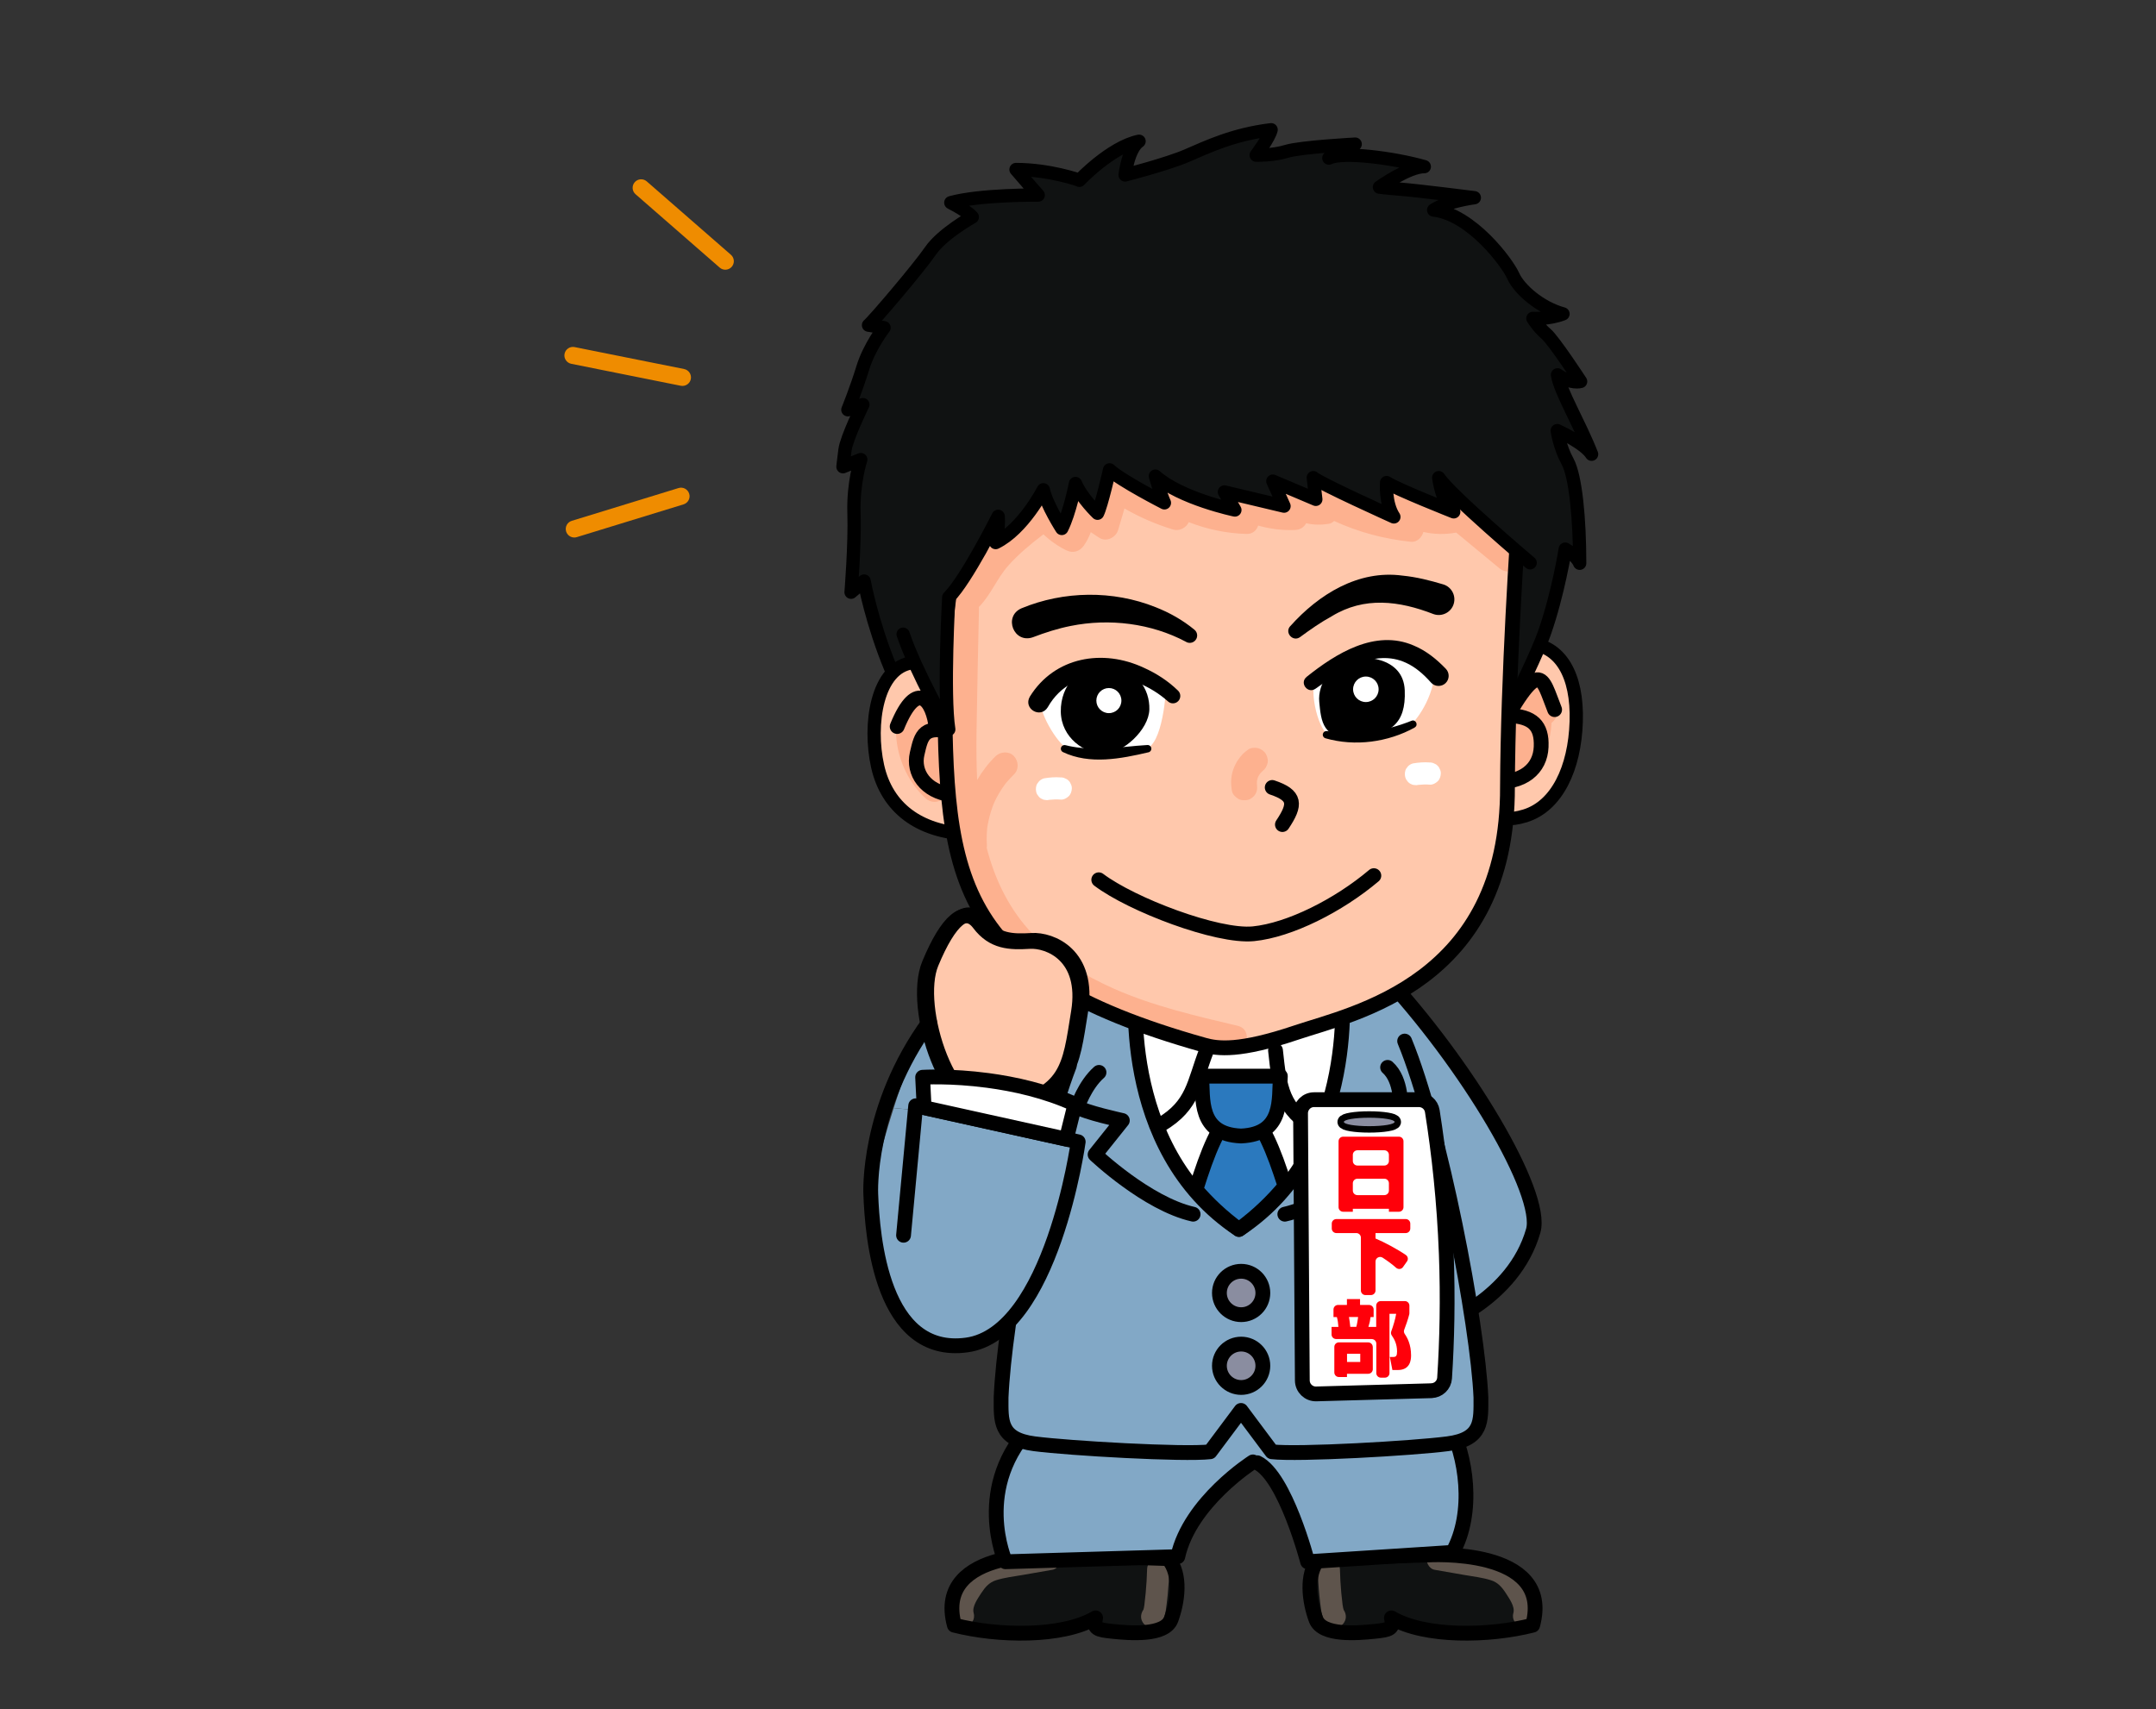<?xml version="1.0" encoding="UTF-8"?>
<svg id="_レイヤー_2" data-name="レイヤー 2" xmlns="http://www.w3.org/2000/svg" width="412.4" height="326.96" viewBox="0 0 412.4 326.96">
  <rect x="0" y="0" width="412.4" height="326.96" fill="#333333" stroke="none"/>
  <defs>
    <style>
      .cls-1 {
        fill: #ef8c00;
      }

      .cls-2 {
        fill: #82a8c6;
      }

      .cls-3, .cls-4 {
        fill: #fff;
      }

      .cls-5 {
        fill: #ffc8ac;
      }

      .cls-6 {
        stroke-miterlimit: 10;
      }

      .cls-6, .cls-7, .cls-8, .cls-9, .cls-10 {
        fill: none;
      }

      .cls-6, .cls-8, .cls-11, .cls-4, .cls-12 {
        stroke-width: 2.83px;
      }

      .cls-6, .cls-8, .cls-11, .cls-4, .cls-12, .cls-9, .cls-10 {
        stroke: #000;
      }

      .cls-8, .cls-11, .cls-4, .cls-12, .cls-9, .cls-10 {
        stroke-linecap: round;
        stroke-linejoin: round;
      }

      .cls-11 {
        fill: #2b79be;
      }

      .cls-13 {
        fill: #5e544c;
      }

      .cls-14 {
        fill: #101212;
      }

      .cls-15, .cls-12 {
        fill: #8a8da0;
      }

      .cls-16 {
        fill: #fdb18f;
      }

      .cls-17 {
        fill: #ff000a;
      }

      .cls-9 {
        stroke-width: 2.46px;
      }

      .cls-10 {
        stroke-width: 2.54px;
      }
    </style>
  </defs>
  <g id="_レイヤー_" data-name="&amp;lt;レイヤー&amp;gt;">
    <g>
      <g>
        <g>
          <g>
            <g>
              <path class="cls-14" d="M273.07,297.49s24.2-1.61,20.1,13.43c-8.34,2.13-20.61,2.36-27.02-1.4.46,2.06-.25,2.28-3.33,2.59-3.08.31-9.92.92-11.11-2.31-1.19-3.23-2.07-8.54.57-11.62l20.79-.7Z"/>
              <path class="cls-13" d="M257,307.96s0-.01,0-.02c0,.01,0,0,0-.02-.03-.11-.07-.22-.09-.34-.03-.17-.06-.34-.08-.5,0,.07,0,.1,0,.12,0-.06-.02-.18-.03-.27-.09-.74-.17-1.48-.24-2.22-.14-1.51-.22-3.02-.26-4.54-.03-1.11-.95-2.17-2.12-2.12-1.12.05-2.15.93-2.12,2.12.04,1.69.14,3.39.31,5.08.09.96.22,1.91.35,2.87.14,1,.47,1.83,1.12,2.62.71.85,2.27.79,3,0,.77-.84.76-1.9.16-2.78Z"/>
              <path class="cls-13" d="M292.2,303.47c-1.06-1.76-2.25-3.54-4.13-4.52-1.77-.93-3.75-1.2-5.69-1.54-2.28-.39-4.55-.79-6.83-1.18-1.13-.2-2.28.3-2.61,1.48-.28,1.02.35,2.41,1.48,2.61,1.9.33,3.79.66,5.69.99,1.69.29,3.45.49,5.09,1.01,1.29.41,2.08,1.31,2.82,2.45.7,1.1,1.79,2.58,1.46,3.81-.72,2.64,3.37,3.76,4.09,1.13.6-2.22-.22-4.34-1.37-6.24Z"/>
              <path class="cls-8" d="M273.07,297.49s24.2-1.61,20.1,13.43c-8.34,2.13-20.61,2.36-27.02-1.4.46,2.06-.25,2.28-3.33,2.59-3.08.31-9.92.92-11.11-2.31-1.19-3.23-2.07-8.54.57-11.62l20.79-.7Z"/>
            </g>
            <g>
              <path class="cls-14" d="M202.65,297.49s-24.2-1.61-20.1,13.43c8.34,2.13,20.61,2.36,27.02-1.4-.46,2.06.25,2.28,3.33,2.59,3.07.31,9.92.92,11.11-2.31,1.19-3.23,2.07-8.54-.58-11.62l-20.79-.7Z"/>
              <path class="cls-13" d="M218.72,307.96s0-.01,0-.02c0,.01,0,0,0-.02.03-.11.06-.22.09-.34.04-.17.07-.34.08-.5,0,.07,0,.1-.01.12,0-.06.02-.18.03-.27.09-.74.17-1.48.24-2.22.14-1.51.23-3.02.27-4.54.03-1.11.95-2.17,2.12-2.12,1.13.05,2.15.93,2.12,2.12-.04,1.69-.15,3.39-.32,5.08-.1.96-.21,1.91-.35,2.87-.14,1-.47,1.83-1.13,2.62-.71.85-2.27.79-3,0-.77-.84-.76-1.9-.16-2.78Z"/>
              <path class="cls-13" d="M183.52,303.47c1.06-1.76,2.25-3.54,4.13-4.52,1.77-.93,3.75-1.2,5.69-1.54,2.27-.39,4.55-.79,6.83-1.18,1.13-.2,2.28.3,2.61,1.48.28,1.02-.35,2.41-1.48,2.61-1.9.33-3.79.66-5.69.99-1.69.29-3.45.49-5.09,1.01-1.29.41-2.08,1.31-2.82,2.45-.7,1.1-1.79,2.58-1.46,3.81.72,2.64-3.37,3.76-4.09,1.13-.6-2.22.23-4.34,1.36-6.24Z"/>
              <path class="cls-8" d="M202.65,297.49s-24.2-1.61-20.1,13.43c8.34,2.13,20.61,2.36,27.02-1.4-.46,2.06.25,2.28,3.33,2.59,3.07.31,9.92.92,11.11-2.31,1.19-3.23,2.07-8.54-.58-11.62l-20.79-.7Z"/>
            </g>
            <path class="cls-2" d="M239.66,279.68s-12.08,7.67-14.37,18.12l-32.97.98s-6.51-14.45,5.48-26.49l40.56-8.7,38.77,8.7c3.35,6.08,4.98,17.02.74,24.69l-27.75,1.8s-4.25-16.32-9.63-18.94"/>
            <path class="cls-8" d="M239.66,279.68s-12.08,7.67-14.37,18.12l-32.97.98s-6.51-14.45,5.48-26.49l40.56-8.7,38.77,8.7c3.35,6.08,4.98,17.02.74,24.69l-27.75,1.8s-4.25-16.32-9.63-18.94"/>
            <path class="cls-2" d="M263.44,186.25c16.54,17.69,32.77,42.42,29.84,49.2-4.53,10.51-10.01,14.06-18.14,18.23l-14.62-66.45,2.91-.98Z"/>
            <path class="cls-8" d="M264.22,185.99c16.54,17.68,31.08,42.36,29.06,49.46-3.77,13.21-18.14,18.23-18.14,18.23l-14.62-66.45,3.7-1.24Z"/>
            <g>
              <path class="cls-2" d="M264.22,185.99s17.28,40.29,19.05,81.35c0,4.45.36,8-6.37,8.87-6.73.87-28.64,2.12-33.61,1.53l-5.91-7.91-5.91,7.91c-4.97.59-26.88-.66-33.61-1.53-6.73-.87-6.37-4.42-6.37-8.87,1.77-41.06,6.97-76.37,6.97-76.37l65.75-4.98Z"/>
              <path class="cls-8" d="M268.68,199.17c6.92,16.79,13.99,54.18,14.59,68.17,0,4.45.36,8-6.37,8.87-6.73.87-28.64,2.12-33.61,1.53l-5.91-7.91-5.91,7.91c-4.97.59-26.88-.66-33.61-1.53-6.73-.87-6.37-4.42-6.37-8.87.64-14.91,6.65-46.68,13.05-63.47"/>
              <path class="cls-4" d="M256.58,187.45s3.95,32.22-19.59,47.76c-23.54-15.54-19.59-47.76-19.59-47.76"/>
              <path class="cls-8" d="M230.79,200.95c-2.43,6.22-2.41,10.46-8.8,14.23"/>
              <path class="cls-8" d="M243.98,200.95c.77,7.27,1.27,11.24,7.66,15.01"/>
              <path class="cls-11" d="M245.81,226.92c-2.38,2.87-5.27,5.68-8.82,8.29-3.26-2.4-5.99-5-8.25-7.63,2.36-7.42,4.07-12.04,8.63-17.35,4.44,5.16,6.17,9.65,8.44,16.69Z"/>
              <path class="cls-12" d="M241.56,247.36c0,2.3-1.86,4.15-4.15,4.15s-4.16-1.86-4.16-4.15,1.86-4.15,4.16-4.15,4.15,1.86,4.15,4.15Z"/>
              <path class="cls-12" d="M241.56,261.29c0,2.29-1.86,4.15-4.15,4.15s-4.16-1.86-4.16-4.15,1.86-4.15,4.16-4.15,4.15,1.86,4.15,4.15Z"/>
              <path class="cls-11" d="M244.91,205.88c-.32,4.31.72,11.1-7.53,11.45-8.25-.34-7.21-7.14-7.53-11.45h15.06Z"/>
              <path class="cls-8" d="M228.22,232.29c-8.83-1.99-18.75-11.41-18.75-11.41l5.21-6.52s-7.32-1.6-8.59-2.58c0,0,1.37-4.19,4.13-6.62"/>
              <path class="cls-8" d="M245.76,232.29c8.83-1.99,18.75-11.41,18.75-11.41l-5.21-6.52s7.32-1.6,8.59-2.58c0,0,.29-5.15-2.47-7.58"/>
            </g>
            <g>
              <path class="cls-4" d="M273.81,266.06l-22.04.61c-1.45.04-2.65-1.12-2.66-2.58l-.34-51.1c0-1.44,1.15-2.61,2.59-2.61h20.05c1.27,0,2.36.91,2.56,2.17,1.29,8.16,2.3,17.33,2.68,27.37.32,8.56.14,16.51-.33,23.73-.09,1.33-1.18,2.37-2.52,2.4Z"/>
              <g>
                <path class="cls-17" d="M265.67,231.25h-6.9v.57h-1.86c-.48,0-.87-.39-.87-.87v-12.61c0-.48.39-.88.87-.88h10.68c.48,0,.87.39.87.88v12.61c0,.48-.39.87-.87.87h-1.92v-.57ZM259.65,222.98h5.15c.48,0,.87-.39.87-.87v-1.18c0-.48-.39-.87-.87-.87h-5.15c-.48,0-.88.39-.88.87v1.18c0,.48.39.87.88.87ZM264.8,225.5h-5.15c-.48,0-.88.39-.88.87v1.4c0,.48.39.87.88.87h5.15c.48,0,.87-.39.87-.87v-1.4c0-.48-.39-.87-.87-.87Z"/>
                <path class="cls-17" d="M255.62,233.22h13.27c.48,0,.87.39.87.87v.94c0,.48-.39.87-.87.87h-5.78v1.04c1.58.65,4.17,2.03,5.81,3.16.4.28.49.83.21,1.22l-.77,1.09c-.31.43-.91.48-1.31.13-.75-.67-1.61-1.3-2.57-1.93-.58-.38-1.37.03-1.37.73v5.54c0,.48-.39.88-.88.88h-1.05c-.48,0-.87-.39-.87-.88v-10.11c0-.48-.39-.87-.87-.87h-3.82c-.48,0-.88-.39-.88-.87v-.94c0-.48.39-.87.88-.87Z"/>
                <path class="cls-17" d="M262.38,256.17h-6.81c-.48,0-.87-.39-.87-.87v-1.45h1.31c-.02-.51-.14-1.38-.29-1.88h-.65v-1.45c0-.48.39-.87.87-.87h1.7v-1.12h2.51v1.12h1.72c.48,0,.88.39.88.87v1.45h-.59c-.09.72-.17,1.09-.41,1.88h1.49v-4.07c0-.48.39-.87.87-.87h4.61c.48,0,.87.39.87.87v1.44c0,.07,0,.14-.02.21-.24.97-.69,2.24-.97,2.96-.11.28-.06.58.11.83.47.67,1.2,1.98,1.2,4.08,0,.87-.16,2.8-2.54,2.8h-1.03l-.49-2.5h.7c.51,0,.68-.27.68-1.06,0-1.4-.54-2.39-1.01-3.05-.16-.23-.2-.53-.1-.79.36-.95.8-2.43.94-3.36h-1.28v11.35c0,.48-.39.87-.87.87h-.78c-.48,0-.87-.39-.87-.87v-5.64c0-.48-.39-.87-.87-.87ZM262.59,257.69v4.26c0,.48-.39.87-.88.87h-4.06v.62h-1.55c-.48,0-.87-.39-.87-.88v-4.88c0-.48.39-.87.87-.87h5.6c.48,0,.88.39.88.87ZM257.66,258.99v1.57h2.53v-1.57h-2.53ZM258.03,251.96c.14.87.19,1.2.25,1.88h1.15c.17-.55.33-1.71.35-1.88h-1.75Z"/>
              </g>
              <g>
                <path class="cls-9" d="M266.76,214.64c0,.45-2.17.81-4.86.81s-4.85-.36-4.85-.81,2.17-.81,4.85-.81,4.86.36,4.86.81Z"/>
                <path class="cls-15" d="M266.76,214.64c0,.45-2.17.81-4.86.81s-4.85-.36-4.85-.81,2.17-.81,4.85-.81,4.86.36,4.86.81Z"/>
              </g>
            </g>
            <g>
              <g>
                <path class="cls-5" d="M292.28,123.13c-5.43-.27-6.94,4.98-6.94,4.98l-.53,26.23s.87,3.62,6.92,1.74c6.05-1.87,9.49-9.07,9.77-18.02.28-8.95-3.05-14.63-9.23-14.94Z"/>
                <path class="cls-16" d="M289.3,133.7c.17-1.18.6-2.24,1.69-2.86,1.2-.68,2.65-.38,3.78.28,1.85,1.08,2.93,3.06,3.04,5.17.04.78-.4,1.53-1.03,1.99-.14,3.23-1.23,6.45-3.16,9.03-.64.86-1.67,1.5-2.79,1.14-1.12-.36-1.69-1.25-1.82-2.39-.45-4.13-.31-8.26.29-12.36Z"/>
                <path class="cls-8" d="M297.37,135.76c-2.5-6.21-2.62-11.06-11.69,6.06"/>
                <path class="cls-8" d="M288.61,136.88c4.51.21,6.35,1.86,6.18,6.02-.17,4.16-3.44,6.99-9.11,6.64"/>
                <path class="cls-10" d="M292.28,123.13c-5.43-.27-6.94,4.98-6.94,4.98l-.53,26.23s.87,3.62,6.92,1.74c6.05-1.87,9.49-9.07,9.77-18.02.28-8.95-3.05-14.63-9.23-14.94Z"/>
              </g>
              <path class="cls-14" d="M206.49,34.47s-5.69-2.04-12.15-2.04c2.44,2.86,4.25,4.89,4.25,4.89,0,0-11.01-.12-16.72,1.45,3.3,1.68,4.11,2.75,4.11,2.75,0,0-5.73,3.18-8,6.48-2.27,3.31-10.87,13.41-11.85,14.21l2.97.48s-2.82,3.64-4.05,7.65c-1.23,4.01-2.87,8.05-2.87,8.05l2.87-.98s-3.12,6.36-3.42,8.65c-.3,2.3-.39,3.23-.39,3.23l3.41-1.37s-1.49,4.42-1.3,10.27c.19,5.84-.56,15.11-.56,15.11l2.5-2.14s5.84,32.01,23.42,38.29c17.59,6.28,92.45,1.07,92.45,1.07,0,0,11.6-21.89,14.26-29.44,2.65-7.56,3.98-16.03,3.98-16.03,0,0,2.13,1.18,2.76,2.71,0-8.43-.76-16.62-2.32-19.48-1.57-2.86-1.97-5.9-1.97-5.9,0,0,5.28,2.4,6.57,4.52-2.3-5.9-6.06-12.09-6.52-15.19,2.58,1.82,4.42,1.27,4.42,1.27,0,0-5.09-7.81-6.61-9.11-1.52-1.3-2.52-2.96-2.52-2.96,0,0,2.97.21,5.76-.86-4.37-1.19-8.38-4.7-9.52-7.26-1.14-2.56-8.01-11.78-15.22-12.61,2.47-1.65,7.78-2.36,7.78-2.36,0,0-11.03-1.39-14.08-1.62-3.05-.24-4.07-.4-4.07-.4,0,0,5.54-3.94,8.58-3.92-5.82-1.66-15.6-2.94-18.26-1.64,3.19-1.11,5.04-2.67,5.04-2.67,0,0-10.39.55-13.1,1.38-2.71.83-5.84.73-5.84.73,0,0,2.48-3.27,2.86-4.86-7.23.87-12.24,3.29-16.12,4.96-3.88,1.66-11.81,3.69-11.81,3.69,0,0,.55-4.98,2.67-6.45-5.41,1.11-11.42,7.48-11.42,7.48Z"/>
              <path class="cls-10" d="M206.49,34.47s-5.69-2.04-12.15-2.04c2.44,2.86,4.25,4.89,4.25,4.89,0,0-11.01-.12-16.72,1.45,3.3,1.68,4.11,2.75,4.11,2.75,0,0-5.73,3.18-8,6.48-2.27,3.31-10.87,13.41-11.85,14.21l2.97.48s-2.82,3.64-4.05,7.65c-1.23,4.01-2.87,8.05-2.87,8.05l2.87-.98s-3.12,6.36-3.42,8.65c-.3,2.3-.39,3.23-.39,3.23l3.41-1.37s-1.49,4.42-1.3,10.27c.19,5.84-.56,15.11-.56,15.11l2.5-2.14s5.84,32.01,23.42,38.29c17.59,6.28,92.45,1.07,92.45,1.07,0,0,11.6-21.89,14.26-29.44,2.65-7.56,3.98-16.03,3.98-16.03,0,0,2.13,1.18,2.76,2.71,0-8.43-.76-16.62-2.32-19.48-1.57-2.86-1.97-5.9-1.97-5.9,0,0,5.28,2.4,6.57,4.52-2.3-5.9-6.06-12.09-6.52-15.19,2.58,1.82,4.42,1.27,4.42,1.27,0,0-5.09-7.81-6.61-9.11-1.52-1.3-2.52-2.96-2.52-2.96,0,0,2.97.21,5.76-.86-4.37-1.19-8.38-4.7-9.52-7.26-1.14-2.56-8.01-11.78-15.22-12.61,2.47-1.65,7.78-2.36,7.78-2.36,0,0-11.03-1.39-14.08-1.62-3.05-.24-4.07-.4-4.07-.4,0,0,5.54-3.94,8.58-3.92-5.82-1.66-15.6-2.94-18.26-1.64,3.19-1.11,5.04-2.67,5.04-2.67,0,0-10.39.55-13.1,1.38-2.71.83-5.84.73-5.84.73,0,0,2.48-3.27,2.86-4.86-7.23.87-12.24,3.29-16.12,4.96-3.88,1.66-11.81,3.69-11.81,3.69,0,0,.55-4.98,2.67-6.45-5.41,1.11-11.42,7.48-11.42,7.48Z"/>
              <g>
                <path class="cls-5" d="M184,140.79s2.76-15.03-9.45-14.01c-6.84.85-8.46,11.83-6.68,19.8,1.78,7.97,7.92,12.55,17.14,12.97l-1.02-18.76Z"/>
                <path class="cls-16" d="M171.92,135.92c.84-1.98,3.27-2.72,4.95-1.25.94.83,1.58,2.23,2.12,3.33.6,1.23,1.13,2.5,1.54,3.81.47,1.48.76,3,.95,4.54.16,1.25.08,2.55-.42,3.71.33.89.15,1.99-.55,2.64-1.01.93-2.49.95-3.5,0-3.55-3.32-5.62-8.16-5.63-13.02,0-1.25.06-2.61.55-3.76Z"/>
                <path class="cls-8" d="M181.92,152.04c-4.91-.62-7.32-4.24-6.49-7.84.83-3.59,1.2-5.68,7.46-3.99"/>
                <path class="cls-8" d="M179.08,139.33c-.55-5.25-3.65-9.71-7.47-.34"/>
                <path class="cls-10" d="M184,140.79s2.76-15.03-9.45-14.01c-6.84.85-8.46,11.83-6.68,19.8,1.78,7.97,7.92,12.55,17.14,12.97l-1.02-18.76Z"/>
              </g>
              <path class="cls-5" d="M235.24,68.9c-23.77-.66-54.53,14.89-54.53,56.57s-.14,60.46,49.58,74.45c2.65.75,6.79,1.28,17.66-2.38,10.87-3.67,40.55-9.48,40.4-47.03.1-20.96,1.88-48.04,2.4-54.69.51-6.64-2.99-25.46-55.51-26.93Z"/>
              <path class="cls-8" d="M243.35,150.65c4.52,1.51,4.54,3.23,1.95,7.1"/>
              <path class="cls-8" d="M262.79,167.52c-6.75,5.71-16.12,10.43-23.04,11.12-6.92.68-23.32-5.59-29.58-10.33"/>
              <path d="M226.87,122.79c-6.68-3.56-14.69-4.53-22.07-3.04-2.47.49-4.86,1.26-7.22,2.16-3.65,1.3-5.74-3.99-2.18-5.54,8.09-3.35,17.49-3.47,25.62-.22,2.68,1.05,5.22,2.48,7.46,4.33.6.5.69,1.39.19,1.99-.45.55-1.23.67-1.81.32h0Z"/>
              <path d="M246.82,119.77c5.39-6.03,12.98-10.79,21.43-9.65,2.75.27,5.33.94,7.81,1.68,1.58.47,2.48,2.14,2.01,3.72-.48,1.64-2.27,2.54-3.88,1.96-6.57-2.55-13.22-3.4-19.46.42-2.07,1.13-4.07,2.52-6.05,3.98-1.38,1-3.03-.87-1.87-2.11h0Z"/>
              <path class="cls-3" d="M211.42,127.39c-6.79.29-11.26,4.04-12.23,6.15-.97,2.1,3.17,8.98,5.05,9.68,1.87.71,11.09.62,14.69.1,3.59-.52,4.12-11.69,4.12-11.69,0,0-3.93-4.57-11.64-4.24Z"/>
              <path class="cls-3" d="M251.86,129.8c-1.55,1.24-.06,9.37,2.26,10.84,0,0,7.04,3.19,15.76-1.9,0,0,4.05-4,4.6-10.18,0,0-7.22-11.15-22.61,1.24Z"/>
              <g>
                <path d="M223.39,134.17c-6.52-5.85-18.09-7.53-22.98,1.14-1.39,2.26-4.75.26-3.42-2.04,4.76-7.66,14-9.18,21.81-5.52,2.4,1.08,4.62,2.51,6.54,4.38.56.54.57,1.44.03,2-.54.56-1.43.57-1.98.04h0Z"/>
                <path d="M219.69,143.92c-5.29,1.24-11.24,2.41-16.38-.04-.35-.18-.49-.61-.31-.96.15-.3.5-.45.81-.36,3.81.97,7.75.68,11.64.31,1.33-.13,2.67-.27,4.03-.34.39-.02.73.28.75.67.02.34-.21.64-.53.73h0Z"/>
                <path d="M211.42,127.39c-4.97-.29-8.58,3.72-8.51,8.74.06,5.02,4.59,8.08,8.22,8.08s8.63-4.61,8.72-8.49c.09-3.88-2.34-7.98-8.43-8.33Z"/>
                <path class="cls-3" d="M209.71,134.03c0,1.32,1.07,2.4,2.4,2.4s2.39-1.07,2.39-2.4-1.07-2.4-2.39-2.4-2.4,1.07-2.4,2.4Z"/>
              </g>
              <g>
                <path d="M249.92,129.5c5.58-4.46,13.1-9.19,20.48-6.01,2.46,1.02,4.46,2.69,6.16,4.46.74.77.72,2-.05,2.74-.79.76-2.07.71-2.79-.11-1.41-1.59-2.99-2.97-4.78-3.78-6.06-2.79-12.41,1.45-17.31,4.96-1.48,1.05-3.12-1.1-1.71-2.25h0Z"/>
                <path d="M270.63,139.17c-5.12,2.84-11.45,3.69-17.1,2.07-.37-.11-.59-.51-.48-.88.1-.34.44-.55.78-.5,5.48.85,11.04.1,16.17-1.97.8-.33,1.37.85.61,1.27h0Z"/>
                <path d="M257.59,126.2c-2.75.85-5.6,4.53-5.24,8.11.36,3.58.56,7.33,7.05,6.82,6.49-.51,9.57-2.55,9.3-9.07-.26-6.52-8.15-6.77-11.12-5.86Z"/>
                <path class="cls-3" d="M258.82,131.87c0,1.35,1.09,2.44,2.44,2.44s2.44-1.09,2.44-2.44-1.09-2.44-2.44-2.44-2.44,1.09-2.44,2.44Z"/>
              </g>
              <path class="cls-16" d="M182.32,116.4c0-.31.07-.58.16-.84-.29-.76-.17-1.64.67-2.36,1.39-1.18,2.16-2.73,3.09-4.27,1-1.65,2.18-3.2,3.49-4.62,2.64-2.87,5.8-5.21,8.91-7.54.8-.6,2.36-.39,3,.39.78.95,1.63,1.74,2.57,2.44.18-.59.3-1.2.32-1.87.05-1.77,2.1-3.21,3.72-2.14.61.41,1.22.81,1.84,1.22.39-1.34.79-2.68,1.18-4.02.42-1.44,2.28-2.4,3.63-1.48,2.52,1.72,5.17,3.13,7.98,4.23,0,0,0,0,0,0,.31-1.64,2.33-2.16,3.63-1.48,2.98,1.57,6.16,2.55,9.46,2.95.29-1.87,1.91-2.8,3.69-2,1.79.8,3.66,1.22,5.57,1.38h0c.2-1.61,2.04-3.42,3.72-2.14.73.55,1.51.95,2.36,1.13.5-1.41,2.1-2.14,3.56-1.36,3.23,1.75,6.67,3.05,10.23,3.87-2.11-2.29,1.25-5.6,3.55-3.44,1.39,1.31,3.05,2.18,4.91,2.59,1.91.43,3.45-.06,5.32-.24,2.07-.2,4.22,2.45,5.71,3.69,1.9,1.57,3.81,3.15,5.71,4.72,2.46,2.03-1.06,5.51-3.5,3.5l-8.25-6.82c-2.11.39-4.24.35-6.28-.12-.29,1.06-1.25,2-2.38,1.88-5.13-.53-10.05-1.85-14.7-3.98-.27.27-.61.47-1,.54-1.49.24-2.96.22-4.35-.11-.38.73-1.09,1.24-2.11,1.29-2.43.11-4.78-.2-7.06-.84-.32.92-1.06,1.64-2.24,1.6-3.83-.11-7.53-.88-11.04-2.26-.47,1.08-1.81,1.77-2.95,1.43-3.27-.99-6.4-2.34-9.35-4.04-.4,1.37-.81,2.74-1.21,4.11-.42,1.45-2.27,2.38-3.63,1.48-.53-.35-1.06-.71-1.6-1.06-.34.9-.76,1.76-1.33,2.57-.81,1.15-2.1,1.53-3.38.89-1.6-.79-3.06-1.82-4.35-3.05-2.4,1.84-4.75,3.76-6.76,6.03-2.14,2.42-3.32,5.6-5.59,7.88,0,.09.02.18.02.27-.16,7.72-.35,15.43-.46,23.15-.05,3.21-.04,6.45.11,9.67.98-1.66,2.15-3.21,3.54-4.56.93-.9,2.59-.99,3.5,0,.9.98.99,2.53,0,3.5-.49.48-.96.98-1.4,1.5-.01.02-.12.14-.18.21-.05.06-.17.22-.18.24-.19.26-.37.52-.55.79-.38.57-.72,1.17-1.04,1.77-.15.29-.29.58-.42.87-.03.06-.05.12-.07.16-.07.16-.13.32-.19.48-.47,1.25-.8,2.53-1.03,3.85-.01.06-.02.12-.03.16-.01.13-.03.25-.04.38-.03.32-.05.64-.07.97-.03.73-.02,1.45.02,2.17,0,.16,0,.33-.03.49,1.59,6.18,4.39,11.92,8.85,16.55,4.37,4.54,9.8,7.89,15.53,10.42,7.53,3.32,15.64,5.19,23.62,7.08,3.09.73,1.78,5.5-1.32,4.77-14-3.32-28.61-7.01-39.51-16.99-11.18-10.24-13.95-25.12-14.08-39.66-.08-9.32.29-18.66.48-27.98Z"/>
              <path class="cls-16" d="M235.93,147.12c.26-.66.54-1.28.96-1.85.26-.35.53-.71.83-1.02.32-.32.69-.59,1.05-.86.47-.36,1.36-.4,1.91-.25.57.16,1.19.6,1.48,1.14.3.57.46,1.27.25,1.9-.08.2-.17.4-.25.59-.13.21-.28.39-.45.55-.25.2-.47.44-.68.68-.16.23-.3.47-.42.72-.07.22-.13.45-.18.68-.02.34-.02.68.02,1.01,0-.02,0-.03,0-.05.05.53,0,1.03-.29,1.53-.3.51-.89,1-1.48,1.14-.63.14-1.34.11-1.9-.25-.51-.33-1.03-.85-1.14-1.48-.24-1.4-.22-2.86.31-4.19Z"/>
              <path class="cls-6" d="M235.24,68.9c-23.77-.66-54.53,14.89-54.53,56.57s-.14,60.46,49.58,74.45c2.65.75,6.79,1.28,17.66-2.38,10.87-3.67,40.55-9.48,40.4-47.03.1-20.96,1.88-48.04,2.4-54.69.51-6.64-2.99-25.46-55.51-26.93Z"/>
              <path class="cls-14" d="M292.69,107.67s-15.21-12.88-17.49-16.29c0,0,.62,5.02,2.87,6.54,0,0-10.99-4.35-12.84-5.6,0,0-.34,3.94,1.39,6.57,0,0-14.31-6.45-15.41-7.51l.48,4.15-8.22-3.48,2.14,4.78-11.4-2.71,2,3.45s-10.37-2.17-15.21-6.48c0,0,1.03,3.6,1.73,5.11,0,0-8.33-4.26-10.49-6.31,0,0-1.54,6.78-2.3,8.3,0,0-3.04-2.9-4.22-5.69,0,0-1.1,5.62-2.62,8.6,0,0-2.9-4.5-3.53-7.4,0,0-3.85,7.53-9.12,10.1,0,0,.69-2.71.48-5.02,0,0-6.04,12.08-9.45,15.49,0,0-1.05,18.51,0,25.27,0,0-6.24-10.84-8.73-18.21-2.49-7.38-7.36-70.25,62.29-65.8,39.66,2.81,68.27,10.96,57.62,52.14Z"/>
              <path class="cls-10" d="M292.69,107.67s-15.21-12.88-17.49-16.29c0,0,.62,5.02,2.87,6.54,0,0-10.99-4.35-12.84-5.6,0,0-.34,3.94,1.39,6.57,0,0-14.31-6.45-15.41-7.51l.48,4.15-8.22-3.48,2.14,4.78-11.4-2.71,2,3.45s-10.37-2.17-15.21-6.48c0,0,1.03,3.6,1.73,5.11,0,0-8.33-4.26-10.49-6.31,0,0-1.54,6.78-2.3,8.3,0,0-3.04-2.9-4.22-5.69,0,0-1.1,5.62-2.62,8.6,0,0-2.9-4.5-3.53-7.4,0,0-3.85,7.53-9.12,10.1,0,0,.69-2.71.48-5.02,0,0-6.04,12.08-9.45,15.49,0,0-1.05,18.51,0,25.27,0,0-6.24-10.84-8.73-18.21"/>
              <path class="cls-3" d="M198.43,149.89l.33-.43c.26-.26.58-.44.93-.55,1.07-.18,2.13-.27,3.21-.18.29-.01.56.05.82.18.26.09.49.23.68.44.21.19.35.42.44.68.13.25.19.52.18.82-.02.55-.21,1.12-.62,1.5-.4.36-.94.67-1.5.62-.72-.06-1.43-.04-2.15.04-.26.07-.52.09-.78.03-.28-.01-.54-.1-.79-.25-.25-.13-.45-.31-.59-.55-.19-.2-.31-.44-.38-.72-.12-.54-.09-1.15.22-1.63Z"/>
              <path class="cls-3" d="M269,147.02l.33-.43c.26-.26.58-.44.94-.54,1.07-.18,2.13-.27,3.21-.18.29-.01.56.05.82.18.26.09.49.23.68.44.21.19.35.42.44.68.13.25.19.52.18.82-.03.55-.2,1.12-.62,1.5-.39.36-.94.67-1.5.62-.72-.06-1.43-.04-2.15.04-.26.07-.52.08-.78.03-.28-.01-.54-.1-.79-.25-.25-.14-.45-.32-.59-.55-.19-.21-.31-.45-.38-.72-.12-.54-.1-1.15.21-1.64Z"/>
            </g>
          </g>
          <g>
            <g>
              <path class="cls-2" d="M175.07,212.37l.08-.81,13.13,2.9,17.96,3.98s-5.06,36.63-21.32,38.87c-16.26,2.25-18.07-20.66-18.37-28.93,0,0,1.45-7.25,4.39-16.39l4.13.38Z"/>
              <path class="cls-2" d="M177.77,194.63l11.75,4.78-1.16,14.73-.08.31-13.13-2.9-.08.81-4.13-.38c1.74-5.48,4.02-11.65,6.82-17.35Z"/>
            </g>
            <path class="cls-5" d="M190.71,212.52c-9.41,2.22-16.46-19.69-12.99-28.06,3.47-8.38,6.88-11.32,9.57-7.76,2.69,3.56,5.92,3.63,9.62,3.41,3.7-.23,11.12,2.69,9.38,13.5-1.75,10.81-1.82,15.66-15.58,18.91Z"/>
            <path class="cls-8" d="M172.83,236.32l2.32-24.77,31.09,6.89s-5.06,36.63-21.31,38.87c-16.26,2.24-18.07-20.66-18.37-28.93,0,0-.83-16.45,11.22-32.95"/>
            <path class="cls-8" d="M190.71,212.52c-9.41,2.22-16.46-19.69-12.99-28.06,3.47-8.38,6.88-11.32,9.57-7.76,2.69,3.56,5.92,3.63,9.62,3.41,3.7-.23,11.12,2.69,9.38,13.5-1.75,10.81-1.82,15.66-15.58,18.91Z"/>
            <path class="cls-8" d="M191.14,212.32c-9.41,2.22-16.46-19.68-12.99-28.06,3.47-8.38,6.88-11.32,9.57-7.76,2.69,3.56,5.92,3.63,9.62,3.41,3.7-.23,11.12,2.7,9.38,13.5-1.75,10.81-1.82,15.67-15.58,18.91Z"/>
            <g>
              <path class="cls-3" d="M205.62,211.25l-1.66,6.68-27.19-6.02-.29-5.82s5.35-.34,12.48.61c5.08.68,11.07,1.99,16.67,4.56Z"/>
              <path class="cls-8" d="M205.62,211.25l-1.66,6.68-27.19-6.02-.29-5.82s5.35-.34,12.48.61c5.08.68,11.07,1.99,16.67,4.56Z"/>
            </g>
          </g>
        </g>
        <g>
          <path class="cls-1" d="M138.74,51.6c-.38,0-.76-.13-1.07-.4l-16.1-14.04c-.68-.59-.75-1.62-.16-2.3.59-.68,1.62-.75,2.3-.16l16.1,14.04c.68.59.75,1.62.16,2.3-.32.37-.78.56-1.23.56Z"/>
          <path class="cls-1" d="M130.53,73.83c-.1,0-.21-.01-.32-.03l-20.94-4.2c-.88-.18-1.46-1.04-1.28-1.92.18-.88,1.04-1.46,1.92-1.28l20.95,4.2c.88.18,1.46,1.04,1.28,1.92-.15.77-.84,1.31-1.6,1.31Z"/>
          <path class="cls-1" d="M109.85,102.83c-.7,0-1.34-.45-1.56-1.15-.27-.86.22-1.78,1.08-2.04l20.42-6.27c.86-.27,1.77.22,2.04,1.08.27.86-.22,1.77-1.08,2.04l-20.42,6.27c-.16.05-.32.07-.48.07Z"/>
        </g>
      </g>
      <rect class="cls-7" width="412.4" height="326.96"/>
    </g>
  </g>
</svg>